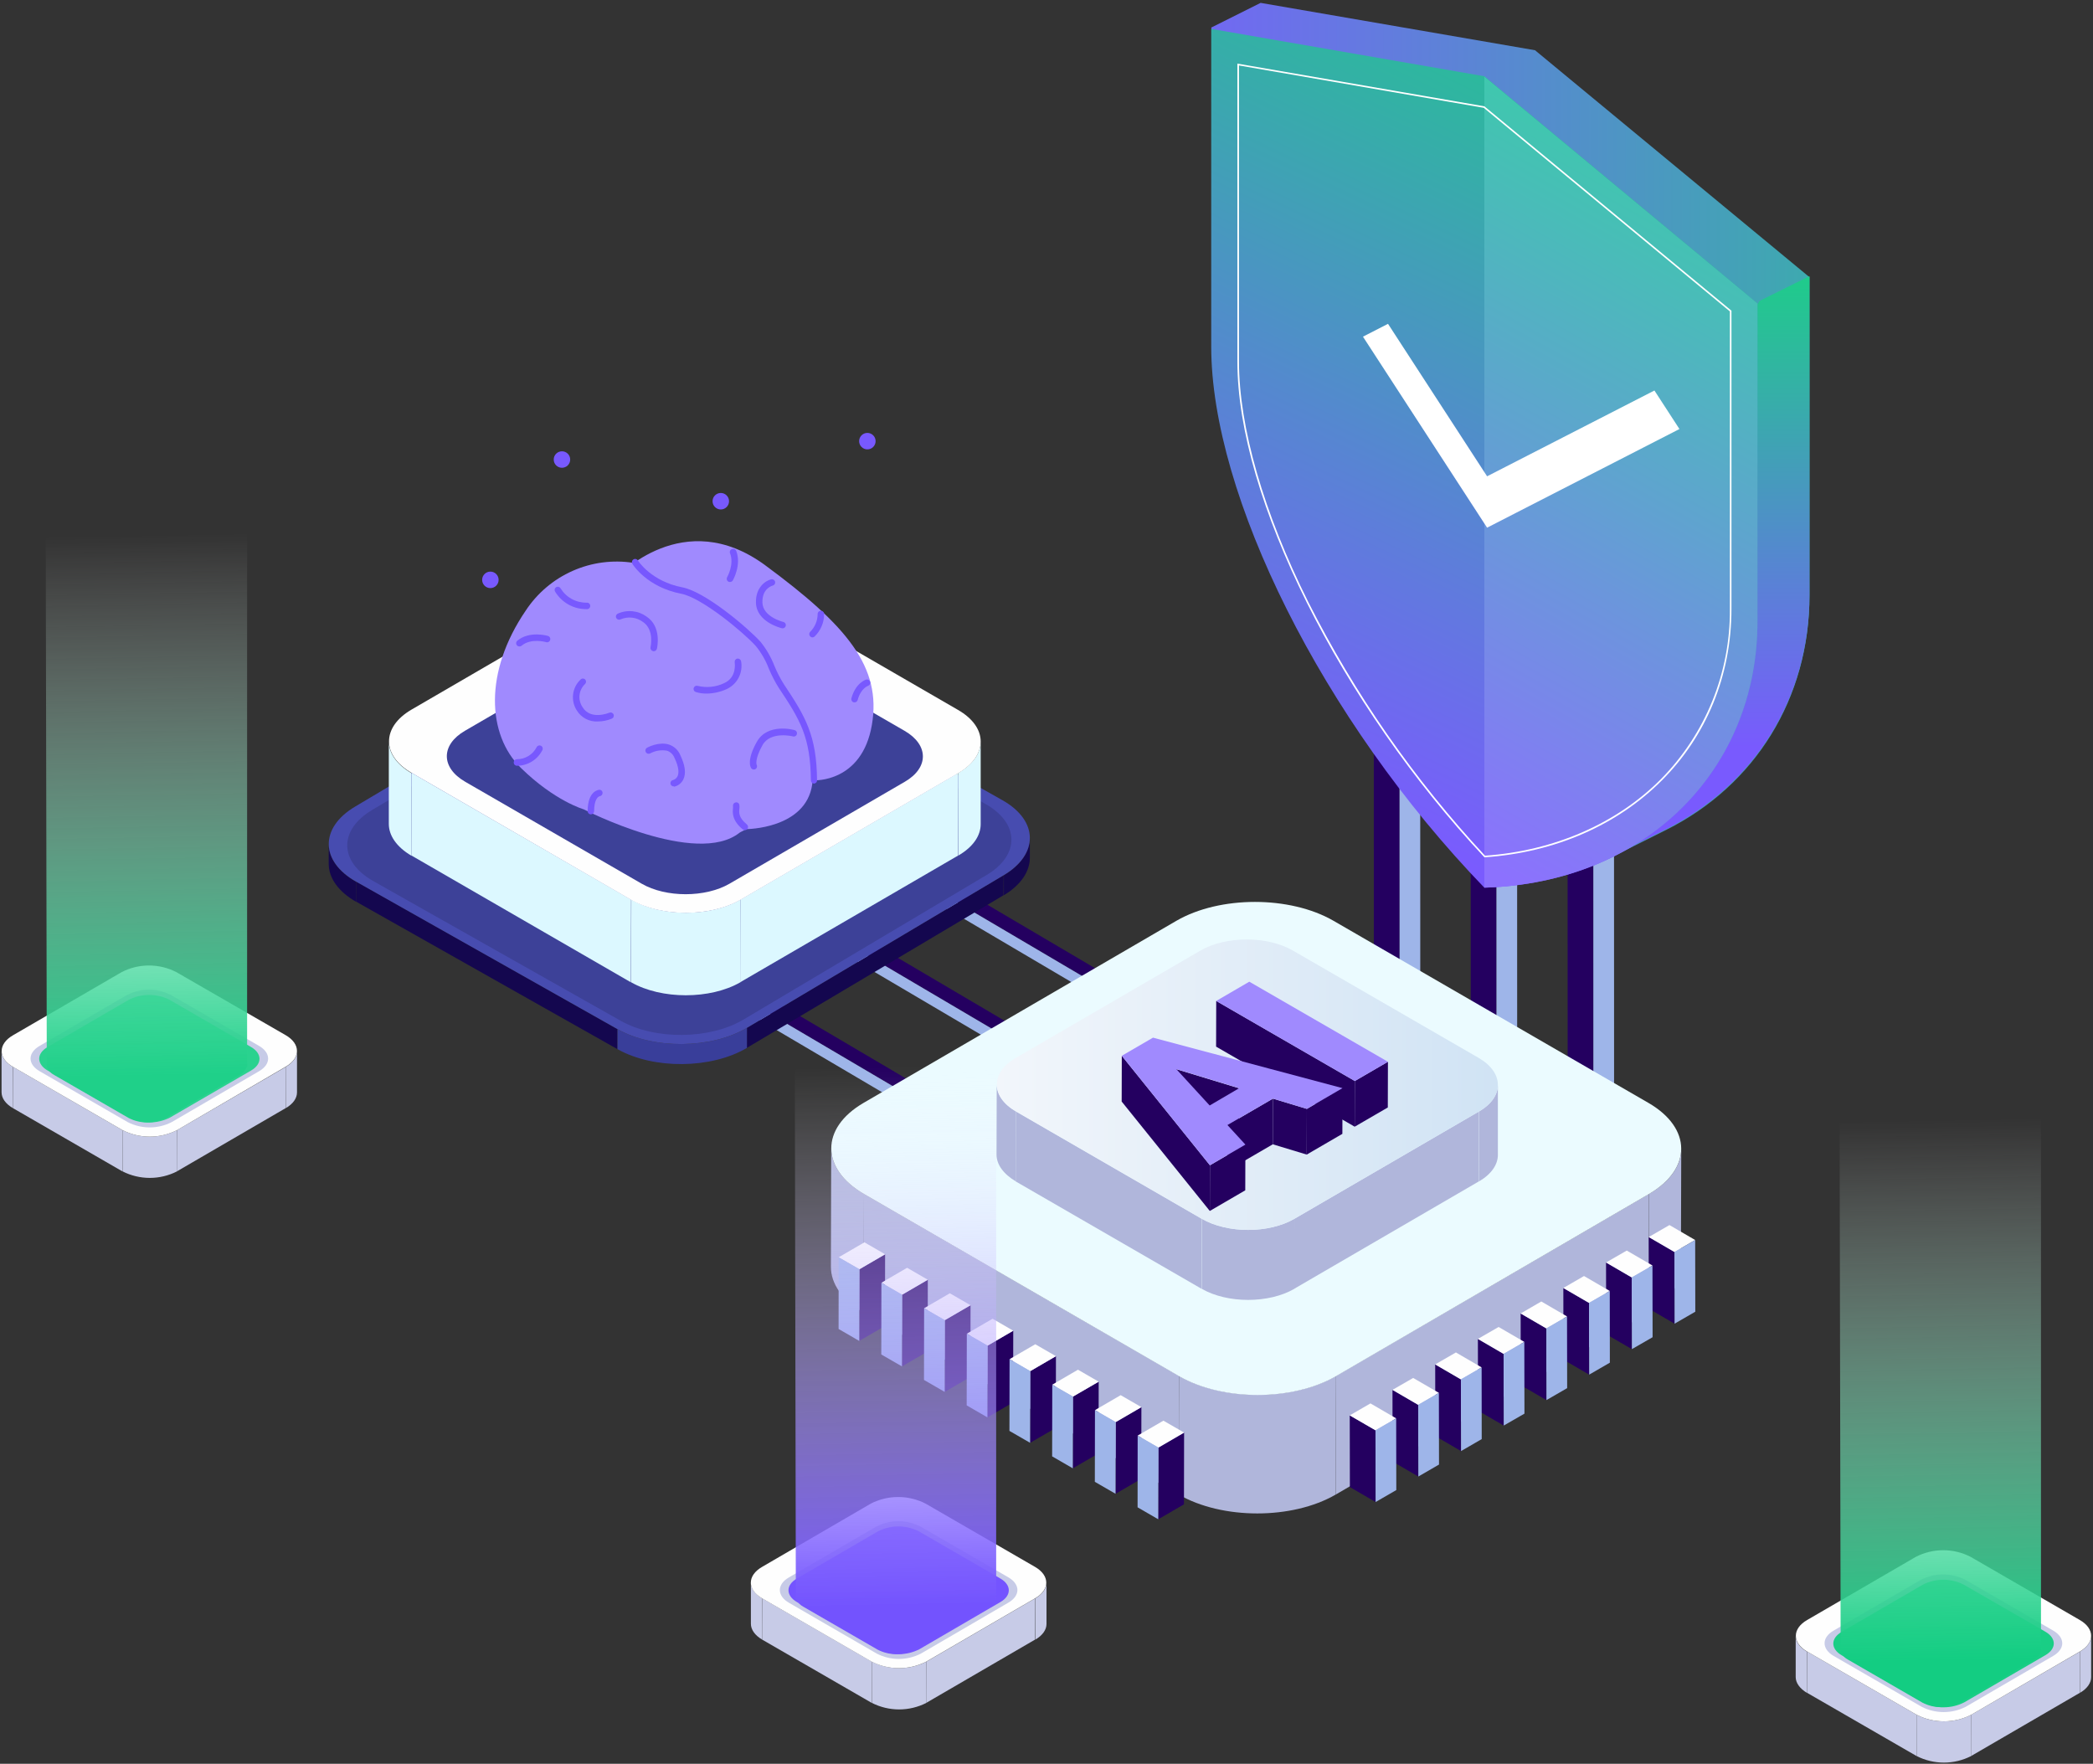 <svg xmlns="http://www.w3.org/2000/svg" width="445" height="375" viewBox="0 0 445 375" fill="none"><rect x="0" y="0" width="445" height="375" fill="#333333" stroke="none"/><g clip-path="url(#clip0_360_1546)"><path d="M297.546 104.204L292.08 101.023L292.099 214.151L297.574 217.332L297.546 104.204Z" fill="#240060"></path><path d="M301.942 101.659L296.477 98.487L292.08 101.023L297.546 104.204L301.942 101.659Z" fill="#FEFEFE"></path><path d="M297.546 104.204L297.574 217.332L301.97 214.787L301.942 101.659L297.546 104.204Z" fill="#9EB5E9"></path><path d="M318.146 119.567L312.681 116.395L312.708 229.523L318.174 232.704L318.146 119.567Z" fill="#240060"></path><path d="M322.552 117.031L317.086 113.85L312.681 116.395L318.146 119.567L322.552 117.031Z" fill="#FEFEFE"></path><path d="M318.146 119.567L318.174 232.704L322.571 230.159L322.552 117.031L318.146 119.567Z" fill="#9EB5E9"></path><path d="M338.756 134.93L333.281 131.758L333.309 244.886L338.775 248.067L338.756 134.93Z" fill="#240060"></path><path d="M343.153 132.394L337.687 129.212L333.281 131.758L338.756 134.93L343.153 132.394Z" fill="#FEFEFE"></path><path d="M338.756 134.93L338.774 248.067L343.18 245.522L343.152 132.394L338.756 134.93Z" fill="#9EB5E9"></path><path d="M244.815 216.189L247.663 214.594L197.319 184.928L194.471 186.533L244.815 216.189Z" fill="#240060"></path><path d="M244.787 218.817L247.635 217.222L247.663 214.594L244.815 216.189L244.787 218.817Z" fill="#FEFEFE"></path><path d="M244.815 216.189L194.471 186.533L194.452 189.152L244.787 218.817L244.815 216.189Z" fill="#9EB5E9"></path><path d="M225.827 227.522L228.675 225.917L178.34 196.252L175.492 197.857L225.827 227.522Z" fill="#240060"></path><path d="M225.809 230.15L228.657 228.546L228.675 225.917L225.827 227.522L225.809 230.15Z" fill="#FEFEFE"></path><path d="M225.827 227.522L175.492 197.857L175.465 200.485L225.809 230.15L225.827 227.522Z" fill="#9EB5E9"></path><path d="M204.222 239.408L207.07 237.813L156.735 208.148L153.878 209.752L204.222 239.408Z" fill="#240060"></path><path d="M204.203 242.036L207.051 240.441L207.07 237.813L204.222 239.408L204.203 242.036Z" fill="#FEFEFE"></path><path d="M204.222 239.408L153.878 209.752L153.859 212.371L204.204 242.036L204.222 239.408Z" fill="#9EB5E9"></path><path d="M357.458 244.231L357.384 269.47C357.384 272.947 355.089 276.423 350.527 279.079L350.619 253.831C355.163 251.175 357.449 247.744 357.458 244.231ZM176.663 269.341L176.728 244.093C176.728 247.615 179.041 251.147 183.696 253.831L183.631 279.097C178.977 276.386 176.654 272.864 176.663 269.341Z" fill="#B0B6DB"></path><path d="M350.601 253.831L350.527 279.079L283.988 317.763L284.062 292.524L350.601 253.831Z" fill="#B0B6DB"></path><path d="M250.677 292.524L250.603 317.763L183.622 279.079L183.696 253.831L250.677 292.524Z" fill="#B0B6DB"></path><path d="M284.062 292.524L283.988 317.763C274.771 323.111 259.848 323.111 250.604 317.763L250.677 292.524C259.922 297.863 274.872 297.863 284.062 292.524Z" fill="#B0B6DB"></path><path d="M350.489 234.493C359.707 239.833 359.79 248.491 350.6 253.858L284.061 292.588C274.844 297.927 259.922 297.927 250.677 292.588L183.696 253.858C174.478 248.519 174.405 239.86 183.594 234.493L250.133 195.763C259.35 190.424 274.263 190.424 283.508 195.763L350.489 234.493Z" fill="#EBFBFF"></path><path d="M182.719 269.857L188.185 266.676L188.157 281.919L182.691 285.1L182.719 269.857Z" fill="#240060"></path><path d="M178.313 267.312L183.788 264.131L188.185 266.676L182.719 269.857L178.313 267.312Z" fill="#FEFEFE"></path><path d="M182.719 269.857L182.692 285.1L178.295 282.555L178.313 267.312L182.719 269.857Z" fill="#9EB5E9"></path><path d="M191.797 275.271L197.263 272.089L197.245 287.341L191.77 290.514L191.797 275.271Z" fill="#240060"></path><path d="M187.4 272.725L192.866 269.544L197.263 272.089L191.797 275.27L187.4 272.725Z" fill="#FEFEFE"></path><path d="M191.797 275.27L191.77 290.513L187.373 287.978L187.401 272.725L191.797 275.27Z" fill="#9EB5E9"></path><path d="M200.877 280.683L206.352 277.502L206.324 292.754L200.858 295.936L200.877 280.683Z" fill="#240060"></path><path d="M196.479 278.147L201.945 274.966L206.351 277.502L200.876 280.683L196.479 278.147Z" fill="#FEFEFE"></path><path d="M200.876 280.683L200.858 295.936L196.452 293.39L196.48 278.147L200.876 280.683Z" fill="#9EB5E9"></path><path d="M209.965 286.106L215.431 282.924L215.403 298.167L209.938 301.349L209.965 286.106Z" fill="#240060"></path><path d="M205.559 283.561L211.034 280.379L215.43 282.924L209.964 286.106L205.559 283.561Z" fill="#FEFEFE"></path><path d="M209.965 286.106L209.937 301.349L205.531 298.804L205.559 283.561L209.965 286.106Z" fill="#9EB5E9"></path><path d="M219.043 291.519L224.509 288.337L224.481 303.589L219.016 306.762L219.043 291.519Z" fill="#240060"></path><path d="M214.646 288.973L220.112 285.801L224.509 288.337L219.043 291.519L214.646 288.973Z" fill="#FEFEFE"></path><path d="M219.043 291.519L219.016 306.761L214.619 304.226L214.647 288.973L219.043 291.519Z" fill="#9EB5E9"></path><path d="M228.122 296.932L233.597 293.76L233.57 309.003L228.095 312.184L228.122 296.932Z" fill="#240060"></path><path d="M223.726 294.396L229.191 291.214L233.597 293.759L228.122 296.932L223.726 294.396Z" fill="#FEFEFE"></path><path d="M228.122 296.932L228.095 312.184L223.698 309.639L223.726 294.396L228.122 296.932Z" fill="#9EB5E9"></path><path d="M237.211 302.354L242.677 299.172L242.649 314.415L237.184 317.597L237.211 302.354Z" fill="#240060"></path><path d="M232.805 299.809L238.27 296.627L242.676 299.172L237.21 302.354L232.805 299.809Z" fill="#FEFEFE"></path><path d="M237.211 302.354L237.183 317.597L232.777 315.052L232.805 299.809L237.211 302.354Z" fill="#9EB5E9"></path><path d="M246.289 307.767L251.755 304.585L251.727 319.838L246.262 323.019L246.289 307.767Z" fill="#240060"></path><path d="M241.884 305.222L247.359 302.05L251.755 304.585L246.29 307.767L241.884 305.222Z" fill="#FEFEFE"></path><path d="M246.289 307.767L246.262 323.019L241.865 320.474L241.884 305.222L246.289 307.767Z" fill="#9EB5E9"></path><path d="M356.02 266.188L350.545 263.006L350.573 278.249L356.038 281.43L356.02 266.188Z" fill="#240060"></path><path d="M360.417 263.642L354.951 260.461L350.545 263.006L356.02 266.187L360.417 263.642Z" fill="#FEFEFE"></path><path d="M356.02 266.187L356.038 281.43L360.444 278.885L360.416 263.642L356.02 266.187Z" fill="#9EB5E9"></path><path d="M346.932 271.6L341.466 268.419L341.493 283.671L346.959 286.843L346.932 271.6Z" fill="#240060"></path><path d="M351.337 269.055L345.872 265.883L341.466 268.419L346.932 271.6L351.337 269.055Z" fill="#FEFEFE"></path><path d="M346.932 271.6L346.959 286.843L351.365 284.307L351.337 269.055L346.932 271.6Z" fill="#9EB5E9"></path><path d="M337.852 277.013L332.387 273.841L332.414 289.084L337.88 292.265L337.852 277.013Z" fill="#240060"></path><path d="M342.258 274.477L336.783 271.296L332.387 273.841L337.852 277.013L342.258 274.477Z" fill="#FEFEFE"></path><path d="M337.853 277.013L337.88 292.265L342.277 289.72L342.258 274.477L337.853 277.013Z" fill="#9EB5E9"></path><path d="M328.774 282.436L323.309 279.254L323.327 294.497L328.793 297.679L328.774 282.436Z" fill="#240060"></path><path d="M333.171 279.89L327.705 276.709L323.309 279.254L328.774 282.435L333.171 279.89Z" fill="#FEFEFE"></path><path d="M328.774 282.435L328.793 297.678L333.199 295.133L333.171 279.89L328.774 282.435Z" fill="#9EB5E9"></path><path d="M319.686 287.848L314.22 284.667L314.247 299.919L319.713 303.091L319.686 287.848Z" fill="#240060"></path><path d="M324.091 285.303L318.626 282.131L314.22 284.667L319.686 287.848L324.091 285.303Z" fill="#FEFEFE"></path><path d="M319.686 287.848L319.713 303.091L324.119 300.555L324.091 285.303L319.686 287.848Z" fill="#9EB5E9"></path><path d="M310.607 293.271L305.142 290.089L305.169 305.332L310.635 308.514L310.607 293.271Z" fill="#240060"></path><path d="M315.013 290.726L309.547 287.544L305.142 290.089L310.607 293.271L315.013 290.726Z" fill="#FEFEFE"></path><path d="M310.607 293.271L310.635 308.514L315.032 305.969L315.013 290.726L310.607 293.271Z" fill="#9EB5E9"></path><path d="M301.528 298.684L296.062 295.502L296.081 310.745L301.556 313.927L301.528 298.684Z" fill="#240060"></path><path d="M305.925 296.138L300.459 292.966L296.062 295.502L301.528 298.684L305.925 296.138Z" fill="#FEFEFE"></path><path d="M301.528 298.684L301.556 313.927L305.953 311.381L305.925 296.138L301.528 298.684Z" fill="#9EB5E9"></path><path d="M292.45 304.097L286.975 300.925L287.002 316.168L292.468 319.349L292.45 304.097Z" fill="#240060"></path><path d="M296.846 301.561L291.38 298.379L286.975 300.925L292.45 304.097L296.846 301.561Z" fill="#FEFEFE"></path><path d="M292.449 304.097L292.468 319.349L296.873 316.804L296.846 301.561L292.449 304.097Z" fill="#9EB5E9"></path><path d="M318.47 230.657V245.541C318.47 247.588 317.115 249.635 314.423 251.203L314.469 236.319C317.124 234.752 318.47 232.704 318.47 230.657ZM211.873 245.467L211.919 230.583C211.919 232.658 213.283 234.733 216.021 236.319V251.203C213.283 249.589 211.873 247.542 211.873 245.467Z" fill="#B0B6DB"></path><path d="M314.433 236.319L314.386 251.202L275.158 274.016L275.195 259.133L314.433 236.319Z" fill="#B0B6DB"></path><path d="M255.517 259.133L255.471 274.016L215.984 251.202L216.021 236.319L255.517 259.133Z" fill="#B0B6DB"></path><path d="M275.195 259.133V274.016C269.775 277.161 260.963 277.161 255.507 274.016L255.553 259.133C260.963 262.278 269.775 262.278 275.195 259.133Z" fill="#B0B6DB"></path><path d="M314.368 224.912C319.815 228.066 319.843 233.212 314.432 236.319L275.195 259.133C269.775 262.277 260.963 262.277 255.516 259.133L216.048 236.319C210.601 233.175 210.573 228.02 215.993 224.912L255.221 202.108C260.641 198.954 269.452 198.954 274.9 202.108L314.368 224.912Z" fill="url(#paint0_linear_360_1546)"></path><path d="M295.094 225.742L295.066 235.462L288.024 239.547L288.052 229.836L295.094 225.742Z" fill="#240060"></path><path d="M288.053 229.836L288.025 239.547L258.558 222.524L258.585 212.814L288.053 229.836Z" fill="#240060"></path><path d="M295.094 225.742L288.052 229.837L258.585 212.814L265.618 208.719L295.094 225.742Z" fill="#A08AFE"></path><path d="M263.471 231.395L263.443 241.105L250.06 237.038L250.087 227.319L263.471 231.395Z" fill="#240060"></path><path d="M285.434 231.358L285.407 241.068L277.83 245.476L277.858 235.766L285.434 231.358Z" fill="#240060"></path><path d="M277.858 235.766L277.83 245.476L270.613 243.291L270.641 233.581L277.858 235.766Z" fill="#240060"></path><path d="M270.641 233.581L270.613 243.291L260.944 248.916L260.972 239.206L270.641 233.581Z" fill="#240060"></path><path d="M257.249 247.754L257.221 257.464L238.482 234.198L238.51 224.479L257.249 247.754Z" fill="#240060"></path><path d="M264.788 243.365L264.76 253.075L257.221 257.464L257.248 247.754L264.788 243.365Z" fill="#240060"></path><path d="M277.858 235.757L270.641 233.571L260.972 239.196L264.788 243.355L257.248 247.745L238.51 224.47L245.146 220.615L285.434 231.349L277.858 235.757ZM257.175 235.047L263.47 231.358L250.087 227.292L257.175 235.019" fill="#A08AFE"></path><path d="M218.961 178.114V182.365C218.961 185.232 217.117 188.119 213.431 190.341V186.09C217.127 183.868 218.979 180.981 218.961 178.114ZM69.892 183.72V179.506C69.892 182.411 71.864 185.306 75.717 187.482V191.743C71.855 189.511 69.91 186.625 69.892 183.72Z" fill="#14074F"></path><path d="M213.384 186.09L213.366 190.341L158.791 222.791L158.809 218.531L213.384 186.09Z" fill="#14074F"></path><path d="M131.278 218.808L131.269 223.059L75.708 191.697L75.726 187.437L131.278 218.808Z" fill="#14074F"></path><path d="M158.81 218.531V222.791C151.279 227.273 138.956 227.402 131.287 223.059V218.808C138.956 223.132 151.279 223.013 158.81 218.531Z" fill="#393E9A"></path><path d="M213.136 170.137C220.804 174.471 220.915 181.609 213.384 186.09L158.81 218.531C151.279 223.013 138.956 223.142 131.287 218.808L75.726 187.455C68.057 183.13 67.947 175.983 75.486 171.502L130.052 139.061C137.592 134.579 149.915 134.45 157.584 138.784L213.136 170.137Z" fill="#474CB0"></path><path d="M209.523 170.93C216.795 175.034 216.896 181.802 209.753 186.044L158.063 216.779C150.92 221.03 139.242 221.141 131.979 217.037L79.349 187.317C72.085 183.222 71.975 176.454 79.118 172.212L130.817 141.468C137.951 137.226 149.629 137.106 156.893 141.21L209.523 170.93Z" fill="#3D4198"></path><path d="M208.508 157.651V175.227C208.508 177.653 206.914 180.069 203.734 181.913V164.346C206.914 162.493 208.508 160.077 208.508 157.651ZM82.666 175.135V157.615C82.666 160.058 84.279 162.52 87.514 164.392V181.959C84.242 180.041 82.657 177.588 82.666 175.135Z" fill="#DCF8FF"></path><path d="M203.733 164.346L203.687 181.913L157.371 208.84L157.417 191.273L203.733 164.346Z" fill="#DCF8FF"></path><path d="M134.181 191.273L134.135 208.849L87.515 181.913L87.561 164.346L134.181 191.273Z" fill="#DCF8FF"></path><path d="M157.417 191.273V208.839C151.02 212.528 140.614 212.528 134.181 208.839L134.227 191.263C140.623 194.989 151.02 194.989 157.417 191.273Z" fill="#DCF8FF"></path><path d="M203.66 150.92C210.112 154.608 210.112 160.667 203.733 164.392L157.417 191.319C151.02 195.007 140.623 195.007 134.181 191.319L87.56 164.346C81.108 160.658 81.108 154.599 87.486 150.874L133.803 123.947C140.199 120.259 150.606 120.259 157.039 123.947L203.66 150.92Z" fill="#FEFEFE"></path><path d="M192.313 155.374C197.493 158.371 197.521 163.221 192.378 166.209L155.113 187.879C149.96 190.867 141.591 190.867 136.42 187.879L98.906 166.209C93.726 163.221 93.699 158.371 98.851 155.374L136.116 133.713C141.259 130.716 149.628 130.716 154.808 133.713L192.313 155.374Z" fill="#3D4198"></path><path d="M131.25 122.656C131.25 122.656 145.306 107.358 162.708 120.194C180.11 133.03 187.484 141.818 185.373 154.129C183.263 166.439 173.078 165.905 173.078 165.905L150.403 156.766L131.25 122.656Z" fill="#A08AFE"></path><path d="M158.653 176.279C158.653 176.279 171.317 176.279 172.69 166.762C172.69 166.762 173.492 159.284 167.934 148.319C165.824 144.161 163.796 137.825 158.994 133.657C152.191 127.756 146.385 126.631 142.403 124.676C136.089 121.614 134.67 119.668 134.67 119.668C130.284 118.987 125.796 119.581 121.738 121.379C117.681 123.178 114.225 126.105 111.783 129.812C102.879 142.842 103.562 156.222 110.751 163.267C117.94 170.312 124.107 172.074 124.107 172.074C124.107 172.074 148.071 184.403 157.288 177.007" fill="#A08AFE"></path><path d="M173.032 166.596C173.122 166.597 173.212 166.58 173.296 166.546C173.38 166.511 173.456 166.46 173.52 166.396C173.584 166.331 173.634 166.254 173.667 166.17C173.7 166.085 173.716 165.995 173.714 165.904C173.631 156.342 171.234 152.321 166.662 145.479C165.889 144.243 165.22 142.944 164.662 141.597C163.942 139.73 162.934 137.988 161.676 136.433C158.911 133.408 149.97 125.828 145.085 124.878C138.449 123.606 135.684 119.253 135.656 119.207C135.612 119.123 135.551 119.048 135.477 118.988C135.403 118.929 135.317 118.885 135.225 118.86C135.133 118.835 135.037 118.829 134.943 118.842C134.849 118.856 134.759 118.889 134.678 118.94C134.597 118.99 134.527 119.056 134.473 119.135C134.419 119.213 134.382 119.302 134.364 119.396C134.346 119.489 134.347 119.585 134.368 119.678C134.389 119.771 134.429 119.859 134.485 119.936C134.614 120.129 137.601 124.841 144.827 126.234C149.196 127.073 157.998 134.376 160.699 137.355C161.87 138.799 162.803 140.421 163.464 142.159C164.055 143.576 164.761 144.943 165.575 146.244C170.128 153.05 172.322 156.729 172.405 165.914C172.406 166.085 172.471 166.249 172.587 166.375C172.703 166.501 172.861 166.58 173.032 166.596Z" fill="#7757FE"></path><path d="M160.284 163.608C160.415 163.609 160.543 163.57 160.653 163.498C160.8 163.401 160.905 163.251 160.944 163.079C160.984 162.907 160.955 162.727 160.865 162.576C160.865 162.576 160.422 161.441 162.127 158.407C163.832 155.374 168.579 156.563 168.579 156.563C168.666 156.59 168.758 156.598 168.849 156.588C168.939 156.578 169.027 156.55 169.106 156.505C169.185 156.46 169.255 156.4 169.31 156.327C169.365 156.255 169.405 156.172 169.427 156.084C169.476 155.909 169.454 155.722 169.366 155.563C169.278 155.404 169.131 155.287 168.957 155.235C168.727 155.161 163.196 153.668 160.92 157.707C158.781 161.506 159.519 163.027 159.694 163.295C159.757 163.393 159.845 163.474 159.948 163.529C160.051 163.584 160.167 163.611 160.284 163.608ZM143.297 167.232H143.444C143.842 167.125 144.213 166.934 144.531 166.672C144.849 166.409 145.107 166.081 145.287 165.711C145.905 164.438 145.675 162.677 144.605 160.473C144.386 159.961 144.059 159.502 143.647 159.127C143.235 158.751 142.748 158.468 142.218 158.297C140.052 157.614 137.61 158.942 137.527 158.998C137.382 159.093 137.279 159.24 137.237 159.409C137.196 159.577 137.219 159.755 137.303 159.907C137.386 160.059 137.524 160.174 137.688 160.229C137.853 160.285 138.032 160.276 138.19 160.206C139.294 159.599 140.572 159.387 141.813 159.606C142.157 159.722 142.472 159.909 142.739 160.156C143.006 160.402 143.218 160.702 143.361 161.036C144.449 163.276 144.338 164.457 144.043 165.056C143.95 165.242 143.821 165.408 143.663 165.542C143.504 165.677 143.32 165.778 143.121 165.84C142.948 165.866 142.791 165.959 142.683 166.098C142.576 166.238 142.527 166.413 142.546 166.588C142.565 166.763 142.651 166.924 142.785 167.037C142.92 167.15 143.093 167.207 143.269 167.195L143.297 167.232ZM127.093 153.391C128.121 153.387 129.138 153.183 130.088 152.792C130.171 152.756 130.246 152.705 130.31 152.641C130.373 152.577 130.423 152.501 130.457 152.417C130.49 152.334 130.507 152.245 130.507 152.155C130.506 152.065 130.488 151.975 130.452 151.893C130.417 151.81 130.366 151.734 130.302 151.671C130.238 151.608 130.162 151.558 130.079 151.524C129.995 151.49 129.906 151.473 129.816 151.474C129.726 151.475 129.637 151.493 129.554 151.528C129.388 151.593 125.544 153.17 123.848 150.329C123.342 149.58 123.119 148.675 123.218 147.777C123.318 146.878 123.734 146.044 124.392 145.424C124.513 145.304 124.586 145.143 124.596 144.973C124.606 144.803 124.553 144.635 124.447 144.502C124.388 144.433 124.316 144.377 124.236 144.337C124.155 144.297 124.067 144.273 123.977 144.267C123.887 144.261 123.797 144.273 123.711 144.302C123.626 144.331 123.547 144.377 123.48 144.437C122.577 145.268 121.999 146.393 121.849 147.611C121.698 148.828 121.986 150.06 122.659 151.086C123.124 151.832 123.781 152.44 124.561 152.846C125.341 153.251 126.215 153.44 127.093 153.391ZM138.992 138.462C139.147 138.46 139.296 138.408 139.418 138.313C139.54 138.218 139.626 138.085 139.665 137.936C139.711 137.742 140.753 133.242 137.444 131.075C136.563 130.444 135.532 130.057 134.454 129.953C133.376 129.849 132.289 130.033 131.305 130.485C131.146 130.571 131.028 130.716 130.977 130.889C130.925 131.062 130.943 131.248 131.029 131.407C131.116 131.564 131.261 131.681 131.433 131.732C131.605 131.784 131.791 131.767 131.95 131.684C132.716 131.352 133.556 131.226 134.386 131.32C135.215 131.414 136.006 131.724 136.679 132.219C139.177 133.851 138.319 137.567 138.31 137.604C138.271 137.782 138.303 137.969 138.4 138.124C138.496 138.279 138.649 138.39 138.826 138.434L138.992 138.462ZM124.724 129.508C124.821 129.519 124.919 129.509 125.012 129.48C125.105 129.451 125.191 129.402 125.263 129.337C125.336 129.272 125.395 129.193 125.434 129.104C125.474 129.015 125.495 128.918 125.495 128.821C125.495 128.723 125.474 128.627 125.434 128.538C125.395 128.449 125.336 128.369 125.263 128.304C125.191 128.239 125.105 128.19 125.012 128.161C124.919 128.132 124.821 128.122 124.724 128.134C123.618 128.152 122.527 127.882 121.557 127.35C120.587 126.818 119.773 126.042 119.194 125.1C119.108 124.941 118.963 124.823 118.791 124.769C118.619 124.716 118.433 124.732 118.272 124.814C118.115 124.901 117.999 125.047 117.947 125.219C117.895 125.391 117.913 125.576 117.995 125.736C118.686 126.901 119.672 127.864 120.853 128.526C122.035 129.188 123.37 129.527 124.724 129.508ZM150.237 147.462C151.686 147.445 153.117 147.131 154.44 146.539C155.555 146.04 156.469 145.181 157.036 144.098C157.603 143.016 157.789 141.774 157.565 140.573C157.525 140.397 157.42 140.243 157.272 140.14C157.123 140.038 156.942 139.995 156.763 140.02C156.584 140.054 156.425 140.157 156.321 140.307C156.218 140.457 156.178 140.643 156.21 140.822C156.21 140.951 156.735 144.05 153.896 145.276C152.169 146.082 150.219 146.277 148.366 145.829C148.194 145.771 148.005 145.783 147.842 145.863C147.678 145.944 147.554 146.086 147.495 146.258C147.436 146.431 147.449 146.619 147.529 146.783C147.609 146.946 147.751 147.071 147.924 147.13C148.673 147.358 149.454 147.47 150.237 147.462ZM110.456 137.438C110.62 137.441 110.78 137.386 110.907 137.281C112.852 135.621 116.014 136.497 116.041 136.507C116.131 136.544 116.228 136.563 116.325 136.561C116.423 136.559 116.518 136.536 116.606 136.494C116.694 136.452 116.772 136.392 116.836 136.318C116.899 136.244 116.946 136.158 116.973 136.064C117.001 135.971 117.008 135.872 116.995 135.776C116.982 135.679 116.948 135.587 116.897 135.504C116.846 135.421 116.777 135.35 116.696 135.296C116.616 135.241 116.524 135.205 116.429 135.188C116.272 135.142 112.53 134.091 109.977 136.23C109.838 136.348 109.752 136.516 109.736 136.697C109.721 136.878 109.777 137.058 109.894 137.198C109.963 137.278 110.05 137.341 110.147 137.383C110.245 137.424 110.35 137.443 110.456 137.438ZM109.995 162.806C111.111 162.792 112.2 162.469 113.144 161.873C114.087 161.277 114.848 160.432 115.341 159.431C115.412 159.263 115.413 159.075 115.345 158.906C115.277 158.737 115.144 158.603 114.977 158.532C114.809 158.461 114.621 158.46 114.452 158.528C114.284 158.596 114.149 158.729 114.078 158.896C113.679 159.657 113.08 160.294 112.346 160.739C111.612 161.184 110.77 161.421 109.912 161.423C109.729 161.423 109.553 161.496 109.423 161.625C109.294 161.755 109.221 161.931 109.221 162.114C109.221 162.298 109.294 162.474 109.423 162.603C109.553 162.733 109.729 162.806 109.912 162.806H109.995ZM125.636 173.143C125.818 173.141 125.992 173.067 126.119 172.937C126.247 172.808 126.319 172.633 126.319 172.452C126.319 170.091 127.102 169.344 127.517 169.289C127.694 169.259 127.854 169.164 127.965 169.023C128.076 168.881 128.13 168.703 128.116 168.523C128.11 168.436 128.087 168.352 128.048 168.274C128.009 168.196 127.955 168.127 127.889 168.07C127.823 168.013 127.746 167.97 127.663 167.944C127.58 167.917 127.493 167.907 127.406 167.915C127.305 167.915 124.945 168.118 124.945 172.452C124.945 172.635 125.018 172.811 125.148 172.941C125.277 173.07 125.453 173.143 125.636 173.143ZM158.357 176.5C158.458 176.502 158.558 176.48 158.649 176.437C158.74 176.394 158.82 176.33 158.883 176.251C158.941 176.182 158.985 176.101 159.012 176.015C159.039 175.928 159.048 175.838 159.039 175.747C159.031 175.657 159.004 175.57 158.962 175.49C158.919 175.41 158.861 175.34 158.791 175.283C157.012 173.807 157.122 172.774 157.205 171.944C157.237 171.69 157.237 171.433 157.205 171.179C157.197 171.088 157.169 171 157.125 170.921C157.08 170.841 157.019 170.772 156.946 170.717C156.874 170.663 156.79 170.624 156.701 170.603C156.613 170.583 156.521 170.581 156.431 170.598C156.342 170.611 156.256 170.641 156.179 170.686C156.101 170.732 156.034 170.793 155.98 170.865C155.926 170.937 155.886 171.019 155.864 171.106C155.842 171.193 155.837 171.284 155.85 171.373C155.861 171.517 155.861 171.662 155.85 171.806C155.749 172.728 155.583 174.397 157.924 176.343C158.048 176.441 158.2 176.497 158.357 176.5ZM166.395 133.593C166.564 133.592 166.727 133.53 166.854 133.417C166.98 133.304 167.06 133.148 167.08 132.98C167.099 132.812 167.056 132.642 166.959 132.503C166.861 132.365 166.716 132.267 166.552 132.228C166.505 132.228 162.192 131.167 162.1 128.124C162.007 125.081 164.201 124.528 164.303 124.5C164.478 124.455 164.628 124.342 164.721 124.187C164.814 124.032 164.842 123.846 164.8 123.67C164.752 123.496 164.64 123.347 164.486 123.252C164.332 123.158 164.148 123.126 163.971 123.163C162.8 123.449 160.625 124.851 160.726 128.161C160.855 132.265 166.017 133.519 166.257 133.574L166.395 133.593ZM172.727 135.52C172.893 135.515 173.053 135.453 173.179 135.345C173.814 134.734 174.321 134.003 174.671 133.194C175.021 132.385 175.206 131.514 175.216 130.633C175.227 130.536 175.218 130.437 175.188 130.344C175.159 130.251 175.11 130.166 175.045 130.093C174.98 130.02 174.901 129.962 174.812 129.922C174.723 129.882 174.626 129.861 174.529 129.861C174.431 129.861 174.335 129.882 174.246 129.922C174.157 129.962 174.078 130.02 174.013 130.093C173.948 130.166 173.899 130.251 173.87 130.344C173.84 130.437 173.831 130.536 173.842 130.633C173.814 132.02 173.249 133.342 172.266 134.321C172.141 134.439 172.066 134.6 172.055 134.771C172.045 134.943 172.101 135.111 172.211 135.243C172.27 135.325 172.348 135.393 172.437 135.441C172.527 135.489 172.626 135.516 172.727 135.52ZM155.214 123.735C155.335 123.735 155.454 123.704 155.56 123.644C155.665 123.585 155.752 123.498 155.814 123.394C155.887 123.255 157.657 120.12 156.542 117.142C156.51 117.053 156.461 116.971 156.397 116.902C156.332 116.833 156.255 116.777 156.168 116.739C156.082 116.701 155.989 116.682 155.895 116.681C155.8 116.68 155.707 116.699 155.62 116.736C155.531 116.767 155.45 116.817 155.381 116.881C155.312 116.945 155.257 117.023 155.22 117.11C155.182 117.197 155.164 117.29 155.164 117.384C155.165 117.479 155.185 117.572 155.224 117.658C156.145 120.028 154.606 122.711 154.588 122.739C154.503 122.896 154.483 123.08 154.531 123.252C154.579 123.424 154.692 123.57 154.846 123.661C154.959 123.721 155.087 123.747 155.214 123.735ZM181.686 149.334C181.837 149.333 181.983 149.283 182.103 149.192C182.223 149.1 182.31 148.972 182.35 148.826C183.023 146.337 184.543 145.811 184.608 145.793C184.767 145.728 184.897 145.606 184.971 145.45C185.045 145.295 185.059 145.118 185.009 144.953C184.96 144.788 184.85 144.648 184.703 144.559C184.555 144.471 184.38 144.44 184.212 144.474C184.11 144.474 181.898 145.193 181.022 148.467C180.974 148.643 180.998 148.831 181.087 148.99C181.177 149.149 181.326 149.266 181.502 149.315L181.686 149.334Z" fill="#7859FE"></path><path d="M119.48 99.455C120.447 99.455 121.231 98.671 121.231 97.703C121.231 96.735 120.447 95.951 119.48 95.951C118.513 95.951 117.729 96.735 117.729 97.703C117.729 98.671 118.513 99.455 119.48 99.455Z" fill="#7859FE"></path><path d="M104.262 125.035C105.229 125.035 106.013 124.251 106.013 123.283C106.013 122.315 105.229 121.531 104.262 121.531C103.295 121.531 102.511 122.315 102.511 123.283C102.511 124.251 103.295 125.035 104.262 125.035Z" fill="#7859FE"></path><path d="M184.414 95.545C185.382 95.545 186.166 94.761 186.166 93.793C186.166 92.825 185.382 92.041 184.414 92.041C183.447 92.041 182.663 92.825 182.663 93.793C182.663 94.761 183.447 95.545 184.414 95.545Z" fill="#7859FE"></path><path d="M153.251 108.317C154.218 108.317 155.003 107.532 155.003 106.565C155.003 105.597 154.218 104.813 153.251 104.813C152.284 104.813 151.5 105.597 151.5 106.565C151.5 107.532 152.284 108.317 153.251 108.317Z" fill="#7859FE"></path><path d="M63.147 223.493V232.262C63.147 233.47 62.345 234.678 60.76 235.601V226.831C62.345 225.909 63.138 224.692 63.147 223.493ZM0.332 232.216V223.447C0.332 224.673 1.134 225.9 2.747 226.831V235.601C1.134 234.669 0.332 233.443 0.332 232.216Z" fill="#C7CBE7"></path><path d="M60.76 226.831L60.732 235.601L37.615 249.045L37.643 240.276L60.76 226.831Z" fill="#C7CBE7"></path><path d="M26.048 240.276L26.02 249.045L2.747 235.601L2.775 226.831L26.048 240.276Z" fill="#C7CBE7"></path><path d="M37.643 240.276V249.045C35.847 249.959 33.86 250.435 31.846 250.435C29.831 250.435 27.844 249.959 26.048 249.045V240.276C27.844 241.189 29.831 241.666 31.846 241.666C33.86 241.666 35.847 241.189 37.643 240.276Z" fill="#C7CBE7"></path><path d="M60.723 220.081C63.94 221.925 63.949 224.95 60.723 226.803L37.643 240.276C35.847 241.189 33.86 241.666 31.845 241.666C29.83 241.666 27.844 241.189 26.048 240.276L2.765 226.831C-0.442 224.987 -0.461 221.971 2.765 220.109L25.882 206.673C27.677 205.754 29.663 205.275 31.679 205.275C33.695 205.275 35.682 205.754 37.477 206.673L60.723 220.081Z" fill="#FEFEFE"></path><path d="M55.063 222.359C57.644 223.853 57.663 226.269 55.063 227.762L36.491 238.579C35.047 239.316 33.448 239.7 31.827 239.7C30.206 239.7 28.608 239.316 27.163 238.579L8.443 227.762C5.853 226.269 5.844 223.853 8.443 222.359L27.006 211.542C28.451 210.805 30.049 210.421 31.67 210.421C33.292 210.421 34.89 210.805 36.334 211.542L55.063 222.359Z" fill="#C7CBE7"></path><path d="M53.368 222.598C55.764 223.982 55.783 226.222 53.368 227.615L36.15 237.602C34.809 238.284 33.327 238.639 31.823 238.639C30.319 238.639 28.836 238.284 27.495 237.602L10.139 227.615C7.743 226.222 7.724 223.982 10.139 222.598L27.394 212.566C28.733 211.884 30.214 211.528 31.717 211.528C33.219 211.528 34.7 211.884 36.039 212.566L53.368 222.598Z" fill="#2AD28F"></path><path d="M52.538 226.719C52.604 226.44 52.604 226.15 52.538 225.871V96.264L9.688 96.706L9.946 225.861C9.88 226.14 9.88 226.431 9.946 226.71V226.922H10.001C10.301 227.633 10.843 228.214 11.531 228.563L27.357 237.702C28.577 238.324 29.927 238.649 31.297 238.649C32.667 238.649 34.017 238.324 35.237 237.702L50.907 228.563C51.593 228.217 52.13 227.634 52.418 226.922H52.538V226.719Z" fill="url(#paint1_linear_360_1546)"></path><path d="M444.604 347.807V356.576C444.604 357.784 443.811 358.992 442.226 359.915V351.145C443.802 350.223 444.604 349.015 444.604 347.807ZM381.789 356.558V347.788C381.789 349.015 382.591 350.241 384.213 351.173V359.942C382.6 358.983 381.789 357.757 381.789 356.558Z" fill="#C7CBE7"></path><path d="M442.217 351.145L442.199 359.914L419.082 373.35L419.1 364.58L442.217 351.145Z" fill="#C7CBE7"></path><path d="M407.505 364.58L407.486 373.35L384.213 359.914L384.241 351.145L407.505 364.58Z" fill="#C7CBE7"></path><path d="M419.101 364.581V373.35C417.304 374.268 415.316 374.747 413.298 374.747C411.281 374.747 409.293 374.268 407.496 373.35V364.581C409.292 365.501 411.281 365.981 413.298 365.981C415.316 365.981 417.305 365.501 419.101 364.581Z" fill="#C7CBE7"></path><path d="M442.18 344.422C445.397 346.267 445.415 349.291 442.18 351.145L419.1 364.58C417.306 365.499 415.318 365.978 413.303 365.978C411.287 365.978 409.3 365.499 407.505 364.58L384.241 351.145C381.024 349.301 381.006 346.276 384.241 344.422L407.357 330.987C409.153 330.071 411.14 329.594 413.155 329.594C415.17 329.594 417.157 330.071 418.953 330.987L442.18 344.422Z" fill="#FEFEFE"></path><path d="M436.52 346.672C439.101 348.157 439.12 350.582 436.52 352.076L417.92 362.893C416.474 363.625 414.877 364.006 413.256 364.006C411.636 364.006 410.038 363.625 408.592 362.893L389.872 352.076C387.291 350.582 387.273 348.157 389.872 346.672L408.472 335.856C409.917 335.119 411.515 334.735 413.136 334.735C414.758 334.735 416.356 335.119 417.8 335.856L436.52 346.672Z" fill="#C7CBE7"></path><path d="M434.862 346.912C437.258 348.295 437.267 350.536 434.862 351.919L417.607 361.952C416.266 362.634 414.784 362.99 413.28 362.99C411.776 362.99 410.293 362.634 408.952 361.952L391.587 351.947C389.19 350.564 389.181 348.323 391.587 346.94L408.841 336.907C410.182 336.225 411.665 335.87 413.169 335.87C414.673 335.87 416.156 336.225 417.496 336.907L434.862 346.912Z" fill="#19CE85"></path><path d="M433.939 351.024C434.004 350.745 434.004 350.455 433.939 350.176V220.578L391.088 221.021L391.346 350.176C391.28 350.455 391.28 350.745 391.346 351.024V351.236H391.41C391.707 351.949 392.25 352.532 392.941 352.878L408.757 362.016C409.977 362.639 411.328 362.963 412.698 362.963C414.067 362.963 415.418 362.639 416.638 362.016L432.381 352.868C433.064 352.519 433.6 351.937 433.892 351.227H433.939V351.024Z" fill="url(#paint2_linear_360_1546)"></path><path d="M222.5 336.5V345.27C222.5 346.478 221.699 347.686 220.113 348.608V339.839C221.662 338.916 222.5 337.708 222.5 336.5ZM159.649 345.224V336.454C159.649 337.681 160.46 338.907 162.073 339.839V348.608C160.45 347.677 159.639 346.413 159.649 345.224Z" fill="#C7CBE7"></path><path d="M220.076 339.839L220.048 348.608L196.932 362.053L196.959 353.283L220.076 339.839Z" fill="#C7CBE7"></path><path d="M185.364 353.283L185.336 362.053L162.062 348.608L162.09 339.839L185.364 353.283Z" fill="#C7CBE7"></path><path d="M196.959 353.283V362.053C195.163 362.967 193.177 363.443 191.162 363.443C189.147 363.443 187.16 362.967 185.364 362.053V353.283C187.161 354.196 189.147 354.671 191.162 354.671C193.177 354.671 195.163 354.196 196.959 353.283Z" fill="#C7CBE7"></path><path d="M220.039 333.125C223.247 334.97 223.265 337.985 220.039 339.839L196.922 353.283C195.125 354.197 193.137 354.673 191.12 354.673C189.104 354.673 187.116 354.197 185.318 353.283L162.054 339.839C158.837 337.994 158.828 334.979 162.054 333.125L185.17 319.671C186.967 318.758 188.953 318.282 190.968 318.282C192.983 318.282 194.969 318.758 196.766 319.671L220.039 333.125Z" fill="#FEFEFE"></path><path d="M214.371 335.348C216.961 336.842 216.97 339.258 214.371 340.752L195.77 351.587C194.324 352.324 192.725 352.708 191.102 352.708C189.479 352.708 187.879 352.324 186.433 351.587L167.75 340.77C165.169 339.276 165.151 336.86 167.75 335.366L186.35 324.55C187.795 323.813 189.393 323.429 191.014 323.429C192.636 323.429 194.234 323.813 195.678 324.55L214.371 335.348Z" fill="#C7CBE7"></path><path d="M212.684 335.606C215.08 336.989 215.089 339.239 212.684 340.623L195.457 350.655C194.118 351.337 192.636 351.693 191.134 351.693C189.631 351.693 188.15 351.337 186.811 350.655L169.446 340.623C167.049 339.239 167.031 336.989 169.446 335.606L186.691 325.573C188.032 324.891 189.515 324.536 191.019 324.536C192.523 324.536 194.005 324.891 195.346 325.573L212.684 335.606Z" fill="#7454FF"></path><path d="M211.798 339.728C211.864 339.449 211.864 339.159 211.798 338.88V209.282L168.957 209.715L169.206 338.88C169.146 339.159 169.146 339.448 169.206 339.728V339.959H169.27C169.567 340.674 170.109 341.26 170.8 341.609L186.617 350.748C187.839 351.37 189.191 351.695 190.562 351.695C191.933 351.695 193.285 351.37 194.507 350.748L210.222 341.609C210.909 341.26 211.446 340.673 211.734 339.959H211.789L211.798 339.728Z" fill="url(#paint3_linear_360_1546)"></path><path d="M326.368 10.681L268.021 0.611L257.525 5.861L268.021 68.244C268.021 99.576 291.672 147.465 326.368 183.195C333.574 182.98 338.576 183.282 344.721 181.214L354.296 176.427C373.139 166.974 384.722 148.519 384.722 126.592V58.932L326.368 10.681Z" fill="url(#paint4_linear_360_1546)"></path><path d="M310.984 166.524C315.649 172.29 320.605 177.88 325.805 183.195C333.08 182.979 338.131 183.282 344.334 181.21L354.002 176.413C373.027 166.941 384.722 148.448 384.722 126.477V58.706L374.125 63.966L310.984 166.524Z" fill="url(#paint5_linear_360_1546)"></path><path d="M315.59 16.215L257.525 6.144V73.753C257.525 105.097 281.061 152.986 315.59 188.727C350.126 187.7 373.662 163.454 373.662 132.117V64.474L315.59 16.215Z" fill="url(#paint6_linear_360_1546)"></path><path d="M315.594 16.287L373.662 64.525V132.14C373.662 163.464 350.127 187.701 315.594 188.727V16.287Z" fill="url(#paint7_linear_360_1546)"></path><path d="M263.418 13.916L315.463 22.923L367.796 66.21V129.429C367.857 136.141 366.591 142.799 364.07 149.02C361.549 155.241 357.823 160.903 353.106 165.679C343.684 175.128 330.421 180.899 315.738 181.931C300.751 165.81 288.104 147.663 278.168 128.021C268.652 108.961 263.424 90.799 263.424 76.886V13.889L263.418 13.916ZM263.082 13.521V76.886C263.082 105.805 285.01 149.595 315.604 182.273C346.203 180.202 368.131 158.34 368.131 129.429V66.056L315.604 22.608L263.056 13.521H263.082Z" fill="white"></path><path d="M316.175 112.19L289.785 71.58L295.11 68.849L316.175 101.268L351.753 83.026L357.071 91.217L316.175 112.19Z" fill="white"></path></g><defs><linearGradient id="paint0_linear_360_1546" x1="211.919" y1="230.62" x2="318.469" y2="230.62" gradientUnits="userSpaceOnUse"><stop stop-color="#F2F6FB"></stop><stop offset="1" stop-color="#D0E3F4"></stop></linearGradient><linearGradient id="paint1_linear_360_1546" x1="30.316" y1="113.784" x2="32.391" y2="228.683" gradientUnits="userSpaceOnUse"><stop stop-color="white" stop-opacity="0"></stop><stop offset="1" stop-color="#1FD089"></stop></linearGradient><linearGradient id="paint2_linear_360_1546" x1="411.771" y1="238.099" x2="413.847" y2="352.998" gradientUnits="userSpaceOnUse"><stop stop-color="white" stop-opacity="0"></stop><stop offset="1" stop-color="#13CD82"></stop></linearGradient><linearGradient id="paint3_linear_360_1546" x1="189.631" y1="226.803" x2="191.698" y2="341.692" gradientUnits="userSpaceOnUse"><stop stop-color="white" stop-opacity="0"></stop><stop offset="1" stop-color="#7353FE"></stop></linearGradient><linearGradient id="paint4_linear_360_1546" x1="233.841" y1="91.876" x2="459.649" y2="91.876" gradientUnits="userSpaceOnUse"><stop stop-color="#7B5DFE"></stop><stop offset="1" stop-color="#1FCF88"></stop></linearGradient><linearGradient id="paint5_linear_360_1546" x1="347.853" y1="158.949" x2="347.853" y2="55.624" gradientUnits="userSpaceOnUse"><stop stop-color="#795AFE"></stop><stop offset="1" stop-color="#1CCF87"></stop></linearGradient><linearGradient id="paint6_linear_360_1546" x1="315.59" y1="185.844" x2="396.761" y2="14.186" gradientUnits="userSpaceOnUse"><stop stop-color="#7A5BFE"></stop><stop offset="1" stop-color="#1ACF86"></stop></linearGradient><linearGradient id="paint7_linear_360_1546" x1="344.628" y1="200.524" x2="436.792" y2="35.374" gradientUnits="userSpaceOnUse"><stop stop-color="#8C71FE"></stop><stop offset="1" stop-color="#29E097"></stop></linearGradient><clipPath id="clip0_360_1546"><rect width="445" height="375" fill="white"></rect></clipPath></defs></svg>